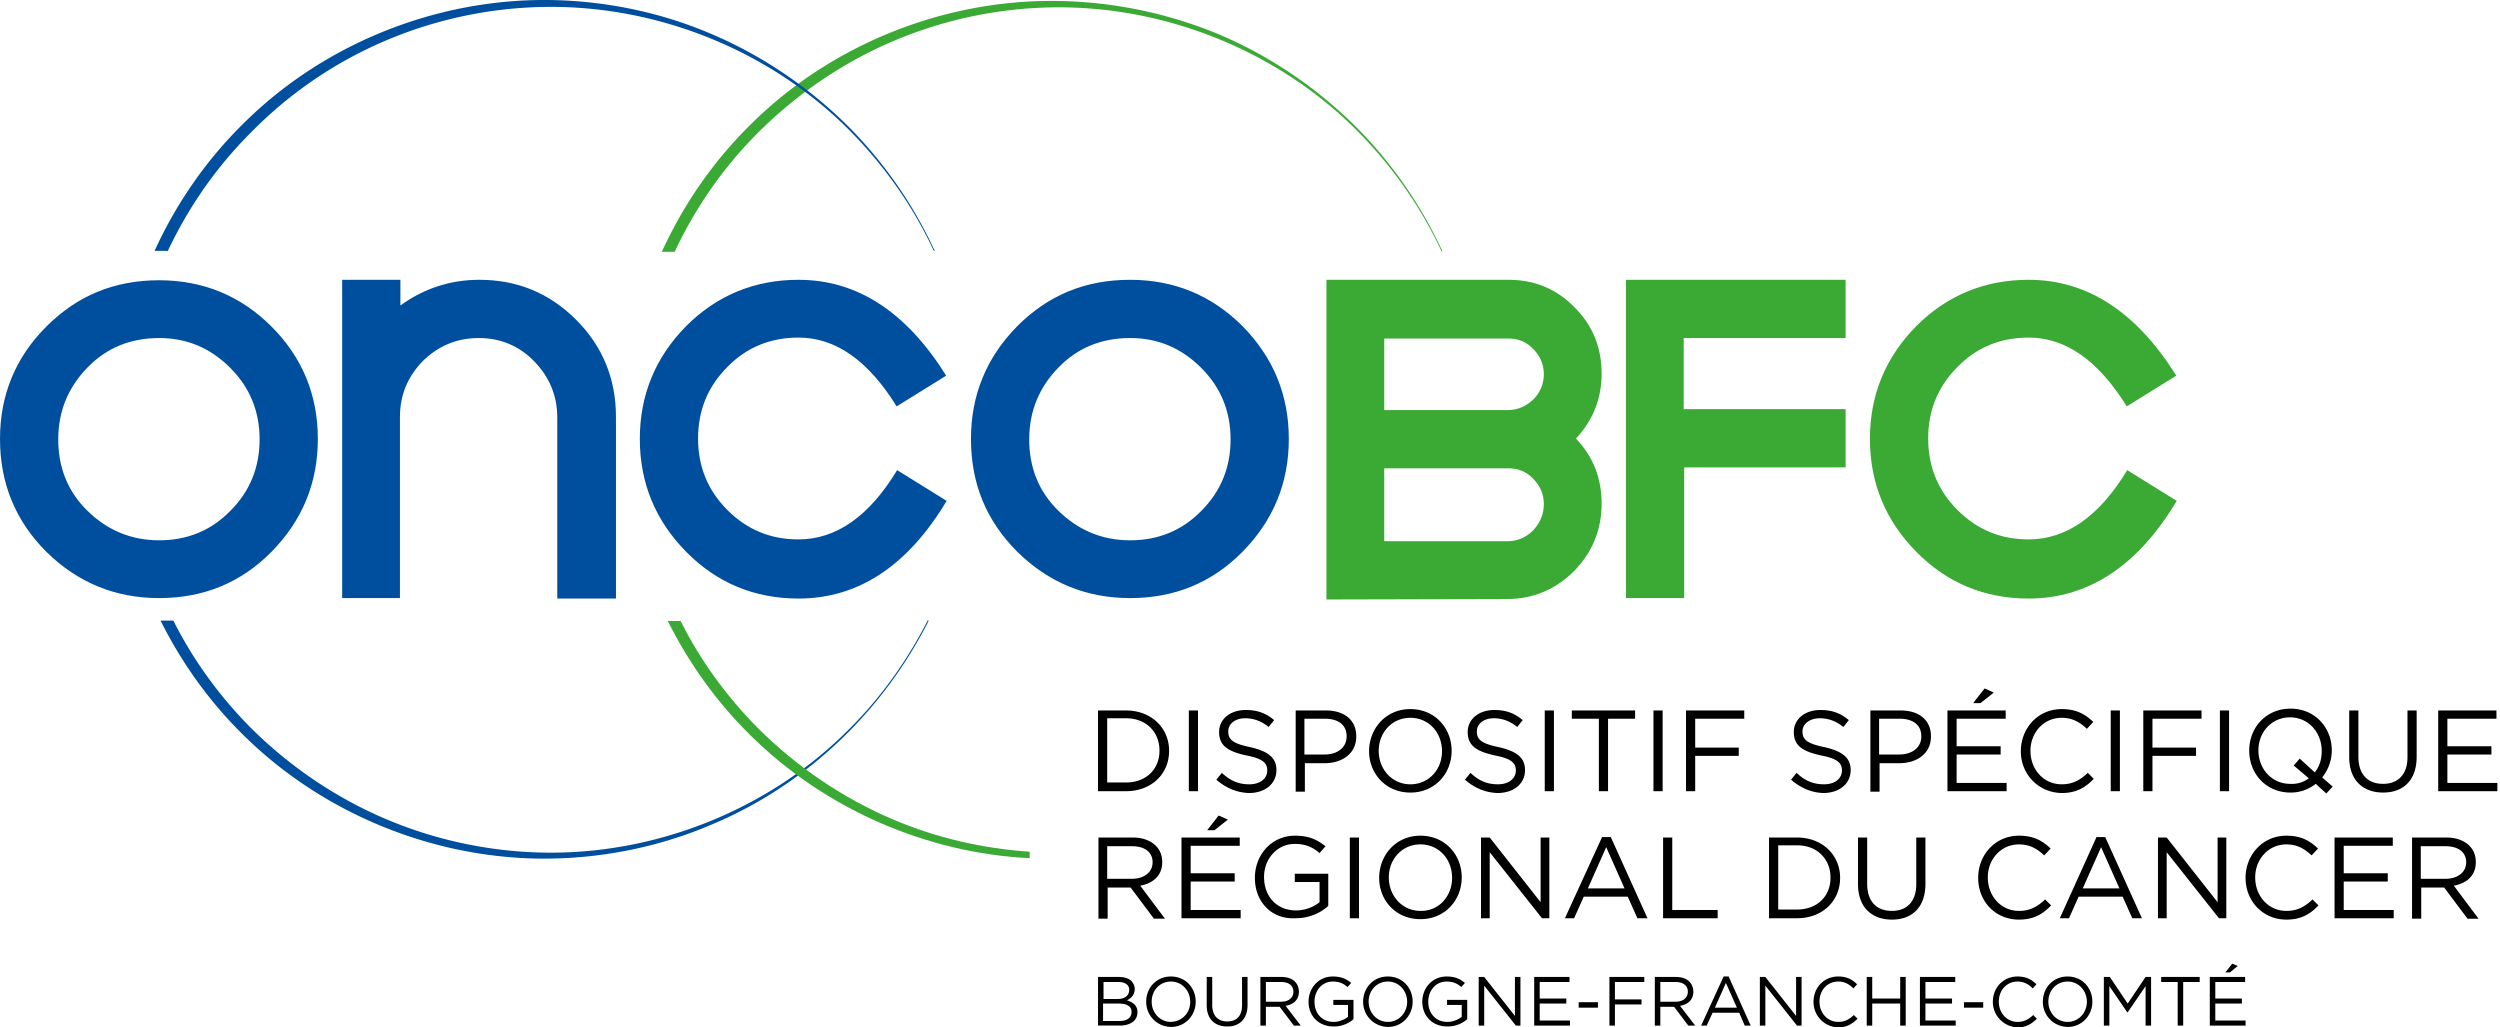 <svg width="365" height="150" xmlns="http://www.w3.org/2000/svg"><g fill="none"><path d="M98.503 36.765c3.013-6.429 7.098-12.321 12.12-17.344 5.692-5.691 12.456-10.312 19.889-13.46a61.872 61.872 0 0123.57-4.888c16.206-.134 32.344 6.362 43.862 17.813 5.156 5.156 9.442 11.183 12.522 17.812h.134a63.286 63.286 0 00-12.455-18.013c-5.76-5.76-12.59-10.446-20.156-13.66a63.894 63.894 0 00-23.973-4.89c-16.406-.133-32.812 6.43-44.53 18.148-5.358 5.29-9.71 11.585-12.858 18.482h1.875z" fill="#3AAA35"/><path d="M46.406 64.086c0 6.428-2.277 11.92-6.764 16.473-4.486 4.553-9.977 6.763-16.406 6.763-6.428 0-11.92-2.276-16.473-6.763C2.277 76.072 0 70.581 0 64.086c0-6.429 2.277-11.92 6.763-16.406 4.554-4.554 9.978-6.763 16.473-6.763 6.429 0 11.92 2.276 16.406 6.763 4.487 4.486 6.764 9.977 6.764 16.406zm-8.505.067c0-4.085-1.406-7.567-4.285-10.446-2.88-2.88-6.295-4.353-10.38-4.353-4.151 0-7.634 1.406-10.446 4.286C9.978 56.52 8.504 60 8.504 64.153s1.407 7.634 4.286 10.446c2.88 2.813 6.362 4.286 10.446 4.286 4.085 0 7.567-1.406 10.38-4.286 2.879-2.88 4.285-6.361 4.285-10.446zM89.865 87.39H81.36V60.938c0-3.148-1.139-5.893-3.349-8.17s-4.955-3.415-8.102-3.415c-3.214 0-5.893 1.138-8.17 3.348-2.21 2.277-3.348 4.955-3.348 8.17v26.45h-8.437V40.85h8.504v3.75c3.415-2.478 7.299-3.75 11.518-3.75 5.558 0 10.245 1.942 14.129 5.825 3.884 3.884 5.826 8.639 5.826 14.197v26.517h-.067zm48.347-14.264c-5.691 9.509-12.924 14.263-21.629 14.263-6.428 0-11.92-2.277-16.406-6.83-4.486-4.554-6.763-10.045-6.763-16.473 0-6.429 2.277-11.92 6.763-16.473 4.487-4.487 9.978-6.763 16.406-6.763 8.572 0 15.737 4.687 21.562 13.995l-7.232 4.487c-4.151-6.697-8.906-10.045-14.33-10.045-4.085 0-7.567 1.406-10.38 4.286-2.878 2.88-4.285 6.361-4.285 10.446s1.407 7.567 4.286 10.446c2.88 2.88 6.294 4.286 10.38 4.286 5.49 0 10.312-3.348 14.396-10.112l7.232 4.487zm49.955-9.04c0 6.428-2.277 11.92-6.763 16.473-4.487 4.553-9.978 6.763-16.406 6.763-6.429 0-11.92-2.276-16.473-6.763-4.554-4.554-6.764-9.978-6.764-16.473 0-6.429 2.277-11.92 6.764-16.473 4.553-4.554 9.977-6.763 16.473-6.763 6.428 0 11.92 2.276 16.406 6.763 4.486 4.553 6.763 10.044 6.763 16.473zm-8.504.067c0-4.085-1.406-7.567-4.286-10.446-2.88-2.88-6.294-4.353-10.38-4.353-4.15 0-7.633 1.406-10.446 4.286-2.812 2.88-4.285 6.361-4.285 10.513s1.406 7.634 4.286 10.446c2.879 2.813 6.361 4.286 10.446 4.286s7.567-1.406 10.38-4.286c2.879-2.88 4.285-6.361 4.285-10.446z" fill="#004F9F"/><path d="M233.836 73.528c0 3.817-1.34 7.098-4.018 9.843-2.678 2.679-5.96 4.085-9.776 4.085l-26.384.067V40.85h26.585c3.816 0 7.03 1.339 9.642 4.017 2.679 2.679 3.951 5.893 3.951 9.71 0 3.616-1.272 6.83-3.75 9.442 2.545 2.679 3.75 5.826 3.75 9.509zM225.4 54.644c0-1.406-.536-2.678-1.54-3.683-1.005-1.071-2.21-1.54-3.683-1.54h-18.08v10.446h18.08c1.406 0 2.611-.535 3.683-1.54 1.004-1.004 1.54-2.277 1.54-3.683zm0 18.95c0-1.405-.536-2.678-1.54-3.682-1.005-1.072-2.21-1.54-3.683-1.54h-18.08v10.647h17.946c1.473 0 2.745-.536 3.75-1.54 1.071-1.139 1.607-2.411 1.607-3.884zm44.128-5.356H245.89v19.084h-8.505V40.85h32.076v8.504h-23.638v10.38h23.638v8.504zm48.28 4.888c-5.692 9.509-12.924 14.263-21.629 14.263-6.428 0-11.92-2.277-16.406-6.83-4.487-4.554-6.763-10.045-6.763-16.473 0-6.429 2.276-11.92 6.763-16.473 4.487-4.487 9.978-6.763 16.406-6.763 8.571 0 15.736 4.687 21.562 13.995l-7.232 4.487c-4.151-6.697-8.906-10.045-14.33-10.045-4.085 0-7.567 1.406-10.38 4.286-2.879 2.88-4.285 6.361-4.285 10.446s1.406 7.567 4.286 10.446c2.88 2.88 6.294 4.286 10.38 4.286 5.49 0 10.311-3.348 14.396-10.112l7.232 4.487z" fill="#3AAA35"/><path d="M24.442 36.765c3.013-6.429 7.098-12.321 12.12-17.344A61.028 61.028 0 0156.383 5.895a61.872 61.872 0 0123.571-4.889C96.16.873 112.298 7.368 123.815 18.82c5.156 5.156 9.442 11.183 12.522 17.812h.134a63.286 63.286 0 00-12.455-18.013c-5.759-5.759-12.589-10.446-20.156-13.66C96.36 1.742 88.124.068 79.954.001 63.548-.132 47.142 6.43 35.424 18.149c-5.357 5.29-9.71 11.585-12.857 18.482h1.875v.134zM135.4 90.67c-3.013 5.893-6.897 11.317-11.585 15.938-11.517 11.517-27.723 18.013-43.86 17.879a61.872 61.872 0 01-23.572-4.888c-7.433-3.148-14.196-7.768-19.888-13.46-4.487-4.554-8.303-9.777-11.183-15.536h-1.875c3.08 6.161 7.098 11.786 11.987 16.607 11.718 11.652 28.124 18.281 44.53 18.147 8.17-.066 16.406-1.74 23.906-4.955 7.567-3.147 14.397-7.835 20.156-13.66a64.157 64.157 0 0011.585-16.139h-.201v.067z" fill="#004F9F"/><path d="M150.333 124.353c-6.83-.469-13.594-2.009-19.888-4.687-7.433-3.148-14.197-7.768-19.888-13.46-4.487-4.554-8.304-9.777-11.183-15.536h-1.875c3.08 6.161 7.098 11.786 11.986 16.607 10.848 10.781 25.714 17.277 40.848 18.014v-.938z" fill="#3AAA35"/><path d="M160.31 103.728h4.085c3.683 0 6.295 2.545 6.295 5.893s-2.545 5.893-6.295 5.893h-4.085v-11.786zm1.34 1.206v9.308h2.745c3.013 0 4.888-2.01 4.888-4.62v-.068c0-2.611-1.875-4.687-4.888-4.687h-2.745v.067zm11.92-1.206h1.338v11.786h-1.339zm4.017 10.112l.803-1.005c1.206 1.139 2.411 1.674 4.018 1.674 1.607 0 2.612-.87 2.612-2.008 0-1.072-.603-1.742-3.08-2.21-2.746-.603-3.951-1.473-3.951-3.415 0-1.875 1.607-3.215 3.884-3.215 1.74 0 2.946.47 4.151 1.474l-.803 1.004c-1.072-.87-2.21-1.272-3.415-1.272-1.54 0-2.478.87-2.478 1.875v.067c0 1.138.603 1.74 3.214 2.276 2.612.603 3.817 1.54 3.817 3.349 0 2.008-1.674 3.348-4.018 3.348-1.808-.067-3.348-.737-4.754-1.942zm11.585-10.112h4.42c2.678 0 4.419 1.407 4.419 3.75v.067c0 2.545-2.143 3.884-4.62 3.884h-2.88v4.152h-1.34v-11.853zm4.218 6.429c1.942 0 3.215-1.072 3.215-2.612v-.067c0-1.674-1.273-2.544-3.148-2.544h-3.013v5.223h2.946zm6.496-.469c0-3.281 2.41-6.16 6.026-6.16 3.616 0 6.027 2.812 6.027 6.093s-2.41 6.094-6.027 6.094c-3.616 0-6.026-2.813-6.026-6.027zm10.647 0c0-2.745-1.942-4.888-4.62-4.888-2.68 0-4.621 2.143-4.621 4.821 0 2.679 1.942 4.888 4.62 4.888 2.679 0 4.62-2.142 4.62-4.821zm3.348 4.152l.804-1.005c1.205 1.139 2.41 1.674 4.017 1.674 1.608 0 2.612-.87 2.612-2.008 0-1.072-.603-1.742-3.08-2.21-2.746-.603-3.951-1.473-3.951-3.415 0-1.875 1.607-3.215 3.884-3.215 1.74 0 2.946.47 4.151 1.474l-.803 1.004c-1.072-.87-2.21-1.272-3.415-1.272-1.54 0-2.478.87-2.478 1.875v.067c0 1.138.603 1.74 3.214 2.276 2.612.603 3.817 1.54 3.817 3.349 0 2.008-1.674 3.348-4.018 3.348-1.808-.067-3.348-.737-4.754-1.942zm11.652-10.112h1.339v11.786h-1.34zm7.901 1.206h-3.95v-1.206h9.24v1.206h-3.95v10.58h-1.34v-10.58zm7.969-1.206h1.34v11.786h-1.34zm4.754 0h8.505v1.206h-7.165v4.218h6.361v1.206h-6.361v5.156h-1.34zm15.335 10.112l.804-1.005c1.205 1.139 2.41 1.674 4.017 1.674 1.608 0 2.612-.87 2.612-2.008 0-1.072-.603-1.742-3.08-2.21-2.746-.603-3.951-1.473-3.951-3.415 0-1.875 1.607-3.215 3.884-3.215 1.74 0 2.946.47 4.151 1.474l-.803 1.004c-1.072-.87-2.21-1.272-3.415-1.272-1.54 0-2.545.87-2.545 1.875v.067c0 1.138.603 1.74 3.214 2.276 2.612.603 3.817 1.54 3.817 3.349 0 2.008-1.674 3.348-4.018 3.348-1.74-.067-3.28-.737-4.687-1.942zm11.585-10.112h4.42c2.678 0 4.419 1.407 4.419 3.75v.067c0 2.545-2.143 3.884-4.62 3.884h-2.88v4.152h-1.34v-11.853zm4.218 6.429c1.942 0 3.215-1.072 3.215-2.612v-.067c0-1.674-1.273-2.544-3.148-2.544h-3.013v5.223h2.946zm7.032-6.429h8.504v1.206h-7.165v4.017h6.428v1.206h-6.428v4.152h7.299v1.205h-8.638v-11.786zm5.424-3.214l1.339.603-1.942 1.54h-1.072l1.675-2.143zm5.289 9.174c0-3.348 2.478-6.16 5.96-6.16 2.143 0 3.416.736 4.62 1.874l-.937 1.005c-1.004-.938-2.075-1.607-3.683-1.607-2.611 0-4.553 2.143-4.553 4.821 0 2.746 1.942 4.888 4.553 4.888 1.608 0 2.679-.602 3.817-1.674l.87.87c-1.204 1.273-2.544 2.077-4.687 2.077-3.415-.067-5.96-2.746-5.96-6.094zm13.126-5.96h1.339v11.786h-1.34zm4.754 0h8.504v1.206h-7.165v4.218h6.362v1.206h-6.362v5.156h-1.34zm11.183 0h1.34v11.786h-1.34zm15.535 12.121l-1.54-1.407a5.846 5.846 0 01-3.683 1.273c-3.616 0-6.027-2.813-6.027-6.094v-.067c0-3.281 2.411-6.094 6.027-6.094s6.027 2.813 6.027 6.094a6.32 6.32 0 01-1.406 3.951l1.54 1.34-.938 1.004zm-2.544-2.21l-2.21-1.875.87-1.005 2.21 2.01c.67-.871 1.005-1.876 1.005-3.081v-.067c0-2.678-1.942-4.888-4.62-4.888-2.68 0-4.621 2.143-4.621 4.821 0 2.679 1.942 4.888 4.62 4.888a4.177 4.177 0 002.746-.803zm5.892-3.08v-6.83h1.34v6.763c0 2.544 1.339 3.95 3.616 3.95 2.143 0 3.549-1.339 3.549-3.883v-6.83h1.34v6.763c0 3.415-1.943 5.223-4.89 5.223-2.946 0-4.955-1.808-4.955-5.156zm12.991-6.831h8.505v1.206h-7.165v4.017h6.428v1.206h-6.428v4.152h7.299v1.205h-8.639zM160.31 122.277h5.09c1.473 0 2.611.469 3.348 1.205.602.603.937 1.407.937 2.344v.067c0 1.942-1.339 3.08-3.214 3.415l3.616 4.822h-1.607l-3.415-4.554h-3.348v4.554h-1.34v-11.853h-.067zm4.956 6.027c1.74 0 3.013-.938 3.013-2.41 0-1.474-1.138-2.345-3.013-2.345h-3.616v4.755h3.616zm7.232-6.027h8.504v1.205h-7.165v4.018h6.428v1.206h-6.428v4.151h7.299v1.206h-8.638v-11.786zm5.424-3.214l1.339.603-1.942 1.54h-1.071l1.674-2.143zm5.29 9.107c0-3.281 2.344-6.16 5.893-6.16 2.009 0 3.214.602 4.42 1.54l-.871 1.004c-.938-.804-1.942-1.34-3.616-1.34-2.612 0-4.487 2.21-4.487 4.822 0 2.812 1.808 4.888 4.688 4.888 1.339 0 2.611-.535 3.415-1.205v-2.946h-3.616v-1.206h4.888v4.688c-1.071 1.004-2.746 1.808-4.754 1.808-3.616.2-5.96-2.478-5.96-5.893zm13.861-5.893h1.34v11.786h-1.34zm4.286 5.893c0-3.281 2.41-6.16 6.027-6.16 3.616 0 6.026 2.812 6.026 6.093s-2.41 6.094-6.026 6.094c-3.616 0-6.027-2.746-6.027-6.027zm10.647 0c0-2.746-1.942-4.888-4.62-4.888-2.679 0-4.62 2.142-4.62 4.821s1.941 4.888 4.62 4.888c2.678.067 4.62-2.143 4.62-4.821zm4.219-5.893h1.272l7.433 9.442v-9.442h1.272v11.786h-1.071l-7.634-9.643v9.643h-1.272zm17.678-.067h1.272l5.357 11.853h-1.473l-1.406-3.148h-6.428l-1.407 3.148h-1.339l5.424-11.853zm3.281 7.5l-2.678-6.027-2.679 6.027h5.357zm5.626-7.433h1.339v10.58h6.629v1.206h-7.969zm15.468 0h4.085c3.683 0 6.294 2.545 6.294 5.893s-2.544 5.893-6.294 5.893h-4.085v-11.786zm1.34 1.205v9.308h2.745c3.013 0 4.888-2.008 4.888-4.62v-.067c0-2.612-1.875-4.687-4.888-4.687h-2.746v.066zm11.651 5.625v-6.83h1.339v6.763c0 2.545 1.34 3.951 3.616 3.951 2.143 0 3.549-1.339 3.549-3.884v-6.83h1.34v6.763c0 3.416-1.943 5.224-4.889 5.224s-4.955-1.808-4.955-5.157zm17.544-.937c0-3.348 2.478-6.16 5.96-6.16 2.143 0 3.415.736 4.62 1.874l-.937 1.005c-1.005-.938-2.076-1.607-3.683-1.607-2.612 0-4.554 2.142-4.554 4.821 0 2.745 1.942 4.888 4.554 4.888 1.607 0 2.678-.602 3.817-1.674l.87.87c-1.205 1.273-2.544 2.077-4.687 2.077-3.482 0-5.96-2.679-5.96-6.094zm17.277-5.96h1.272l5.357 11.853h-1.406l-1.406-3.148h-6.429l-1.406 3.148h-1.34l5.358-11.853zm3.348 7.5l-2.679-6.027-2.678 6.027h5.357zm5.625-7.433h1.272l7.433 9.442v-9.442h1.272v11.786h-1.071l-7.634-9.643v9.643h-1.272zm12.79 5.893c0-3.348 2.477-6.16 5.96-6.16 2.142 0 3.415.736 4.62 1.874l-.938 1.005c-1.004-.938-2.075-1.607-3.683-1.607-2.611 0-4.553 2.142-4.553 4.821 0 2.745 1.942 4.888 4.553 4.888 1.608 0 2.679-.602 3.817-1.674l.87.87c-1.204 1.273-2.544 2.077-4.687 2.077-3.415 0-5.96-2.679-5.96-6.094zm12.991-5.893h8.504v1.205h-7.165v4.018h6.428v1.206h-6.428v4.151h7.299v1.206h-8.638zm11.249 0h5.09c1.473 0 2.611.469 3.348 1.205.603.603.937 1.407.937 2.344v.067c0 1.942-1.339 3.08-3.214 3.415l3.616 4.822h-1.607l-3.415-4.554H353.5v4.554h-1.34v-11.853h-.067zm4.956 6.027c1.74 0 3.013-.938 3.013-2.41 0-1.474-1.138-2.345-3.013-2.345h-3.616v4.755h3.616zm-196.739 14.33h3.014c.803 0 1.473.2 1.875.603.268.335.468.67.468 1.138 0 .938-.602 1.406-1.138 1.674.87.268 1.54.737 1.54 1.741 0 1.206-1.004 1.942-2.611 1.942h-3.148v-7.098zm4.554 1.875c0-.67-.536-1.138-1.607-1.138h-2.143v2.477h2.076c1.004 0 1.674-.468 1.674-1.339zm-1.54 2.009h-2.277v2.545h2.41c1.072 0 1.742-.47 1.742-1.273.067-.803-.603-1.272-1.875-1.272zm4.018-.268c0-2.009 1.473-3.683 3.616-3.683 2.142 0 3.616 1.674 3.616 3.683 0 1.942-1.474 3.683-3.616 3.683-2.143-.067-3.616-1.741-3.616-3.683zm6.428 0c0-1.607-1.205-2.946-2.812-2.946-1.608 0-2.813 1.272-2.813 2.946 0 1.607 1.205 2.946 2.813 2.946 1.674-.067 2.812-1.339 2.812-2.946zm2.41.536v-4.152h.804v4.085c0 1.54.804 2.41 2.21 2.41 1.34 0 2.143-.803 2.143-2.343v-4.152h.803v4.085c0 2.076-1.205 3.147-2.946 3.147-1.808 0-3.013-1.071-3.013-3.08zm7.835-4.152h3.08c.871 0 1.608.268 2.01.737.334.334.535.87.535 1.406 0 1.205-.803 1.875-1.942 2.076l2.21 2.88h-1.004l-2.076-2.746h-2.009v2.745h-.804v-7.098zm3.014 3.616c1.071 0 1.808-.536 1.808-1.473 0-.87-.67-1.406-1.808-1.406h-2.21v2.88h2.21zm4.018 0c0-1.942 1.406-3.683 3.549-3.683 1.205 0 1.942.335 2.678.938l-.536.602c-.535-.469-1.138-.803-2.142-.803-1.608 0-2.679 1.339-2.679 2.946 0 1.674 1.071 2.946 2.813 2.946.803 0 1.54-.334 2.075-.736v-1.741h-2.142v-.737h2.946v2.813c-.67.602-1.674 1.071-2.88 1.071-2.276 0-3.682-1.607-3.682-3.616zm7.968 0c0-2.009 1.473-3.683 3.616-3.683s3.616 1.674 3.616 3.683c0 1.942-1.473 3.683-3.616 3.683-2.143-.067-3.616-1.741-3.616-3.683zm6.429 0c0-1.607-1.206-2.946-2.813-2.946-1.607 0-2.812 1.272-2.812 2.946 0 1.607 1.205 2.946 2.812 2.946 1.607 0 2.813-1.339 2.813-2.946zm2.209 0c0-1.942 1.407-3.683 3.55-3.683 1.205 0 1.941.335 2.678.938l-.536.602c-.535-.469-1.138-.803-2.142-.803-1.608 0-2.679 1.339-2.679 2.946 0 1.674 1.071 2.946 2.812 2.946.804 0 1.54-.334 2.076-.736v-1.741h-2.143v-.737h2.947v2.813c-.67.602-1.674 1.071-2.88 1.071-2.276 0-3.683-1.607-3.683-3.616zm8.304-3.616h.737l4.486 5.692v-5.692h.804v7.098h-.67l-4.62-5.826v5.826h-.804v-7.098zm8.036 0h5.156v.737h-4.353v2.41h3.884v.737h-3.884v2.478h4.42v.736h-5.223zm6.495 3.683h2.812v.804h-2.812zm4.487-3.683h5.089v.737h-4.286v2.544h3.884v.737h-3.884v3.08h-.803v-7.098zm6.629 0h3.08c.87 0 1.607.268 2.01.737.334.334.535.87.535 1.406 0 1.205-.804 1.875-1.942 2.076l2.21 2.88h-1.005l-2.076-2.746h-2.009v2.745h-.803v-7.098zm3.013 3.616c1.072 0 1.808-.536 1.808-1.473 0-.87-.67-1.406-1.808-1.406h-2.21v2.88h2.21zm7.031-3.683h.737l3.214 7.165h-.87l-.804-1.875h-3.884l-.87 1.875h-.804l3.281-7.165zm1.942 4.554l-1.607-3.616-1.607 3.616h3.214zm3.415-4.487h.737l4.487 5.692v-5.692h.803v7.098h-.67l-4.62-5.826v5.826h-.803v-7.098zm7.768 3.616c0-2.009 1.473-3.683 3.616-3.683 1.273 0 2.076.469 2.746 1.138l-.536.603c-.603-.603-1.272-1.004-2.21-1.004-1.607 0-2.745 1.272-2.745 2.946 0 1.674 1.205 2.946 2.745 2.946 1.005 0 1.607-.401 2.277-1.004l.536.536c-.737.736-1.54 1.272-2.88 1.272-2.076-.134-3.549-1.741-3.549-3.75zm7.768-3.616h.804v3.147h4.084v-3.147h.804v7.098h-.804v-3.214h-4.084v3.214h-.804zm7.768 0h5.156v.737h-4.353v2.41h3.884v.737h-3.884v2.478h4.42v.736h-5.223zm6.428 3.683h2.813v.804h-2.813zm4.219-.067c0-2.009 1.473-3.683 3.616-3.683 1.272 0 2.076.469 2.745 1.138l-.535.603c-.603-.603-1.273-1.004-2.21-1.004-1.607 0-2.746 1.272-2.746 2.946 0 1.674 1.206 2.946 2.746 2.946 1.004 0 1.607-.401 2.277-1.004l.535.536c-.736.736-1.54 1.272-2.879 1.272-2.009-.134-3.55-1.741-3.55-3.75zm7.299 0c0-2.009 1.473-3.683 3.616-3.683s3.616 1.674 3.616 3.683c0 1.942-1.473 3.683-3.616 3.683-2.143-.067-3.616-1.741-3.616-3.683zm6.428 0c0-1.607-1.205-2.946-2.812-2.946-1.607 0-2.813 1.272-2.813 2.946 0 1.607 1.206 2.946 2.813 2.946 1.607 0 2.812-1.339 2.812-2.946zm2.545-3.616h.804l2.611 3.884 2.612-3.884h.803v7.098h-.803v-5.759l-2.612 3.817h-.067l-2.611-3.817v5.76h-.804v-7.099zm10.714.736h-2.41v-.736h5.624v.737h-2.41v6.361h-.804zm4.688-.736h5.156v.737h-4.353v2.41h3.884v.737h-3.884v2.478h4.42v.736h-5.223v-7.098zm3.28-1.942l.804.335-1.138.937h-.67l1.005-1.272z" fill="#000"/></g></svg>